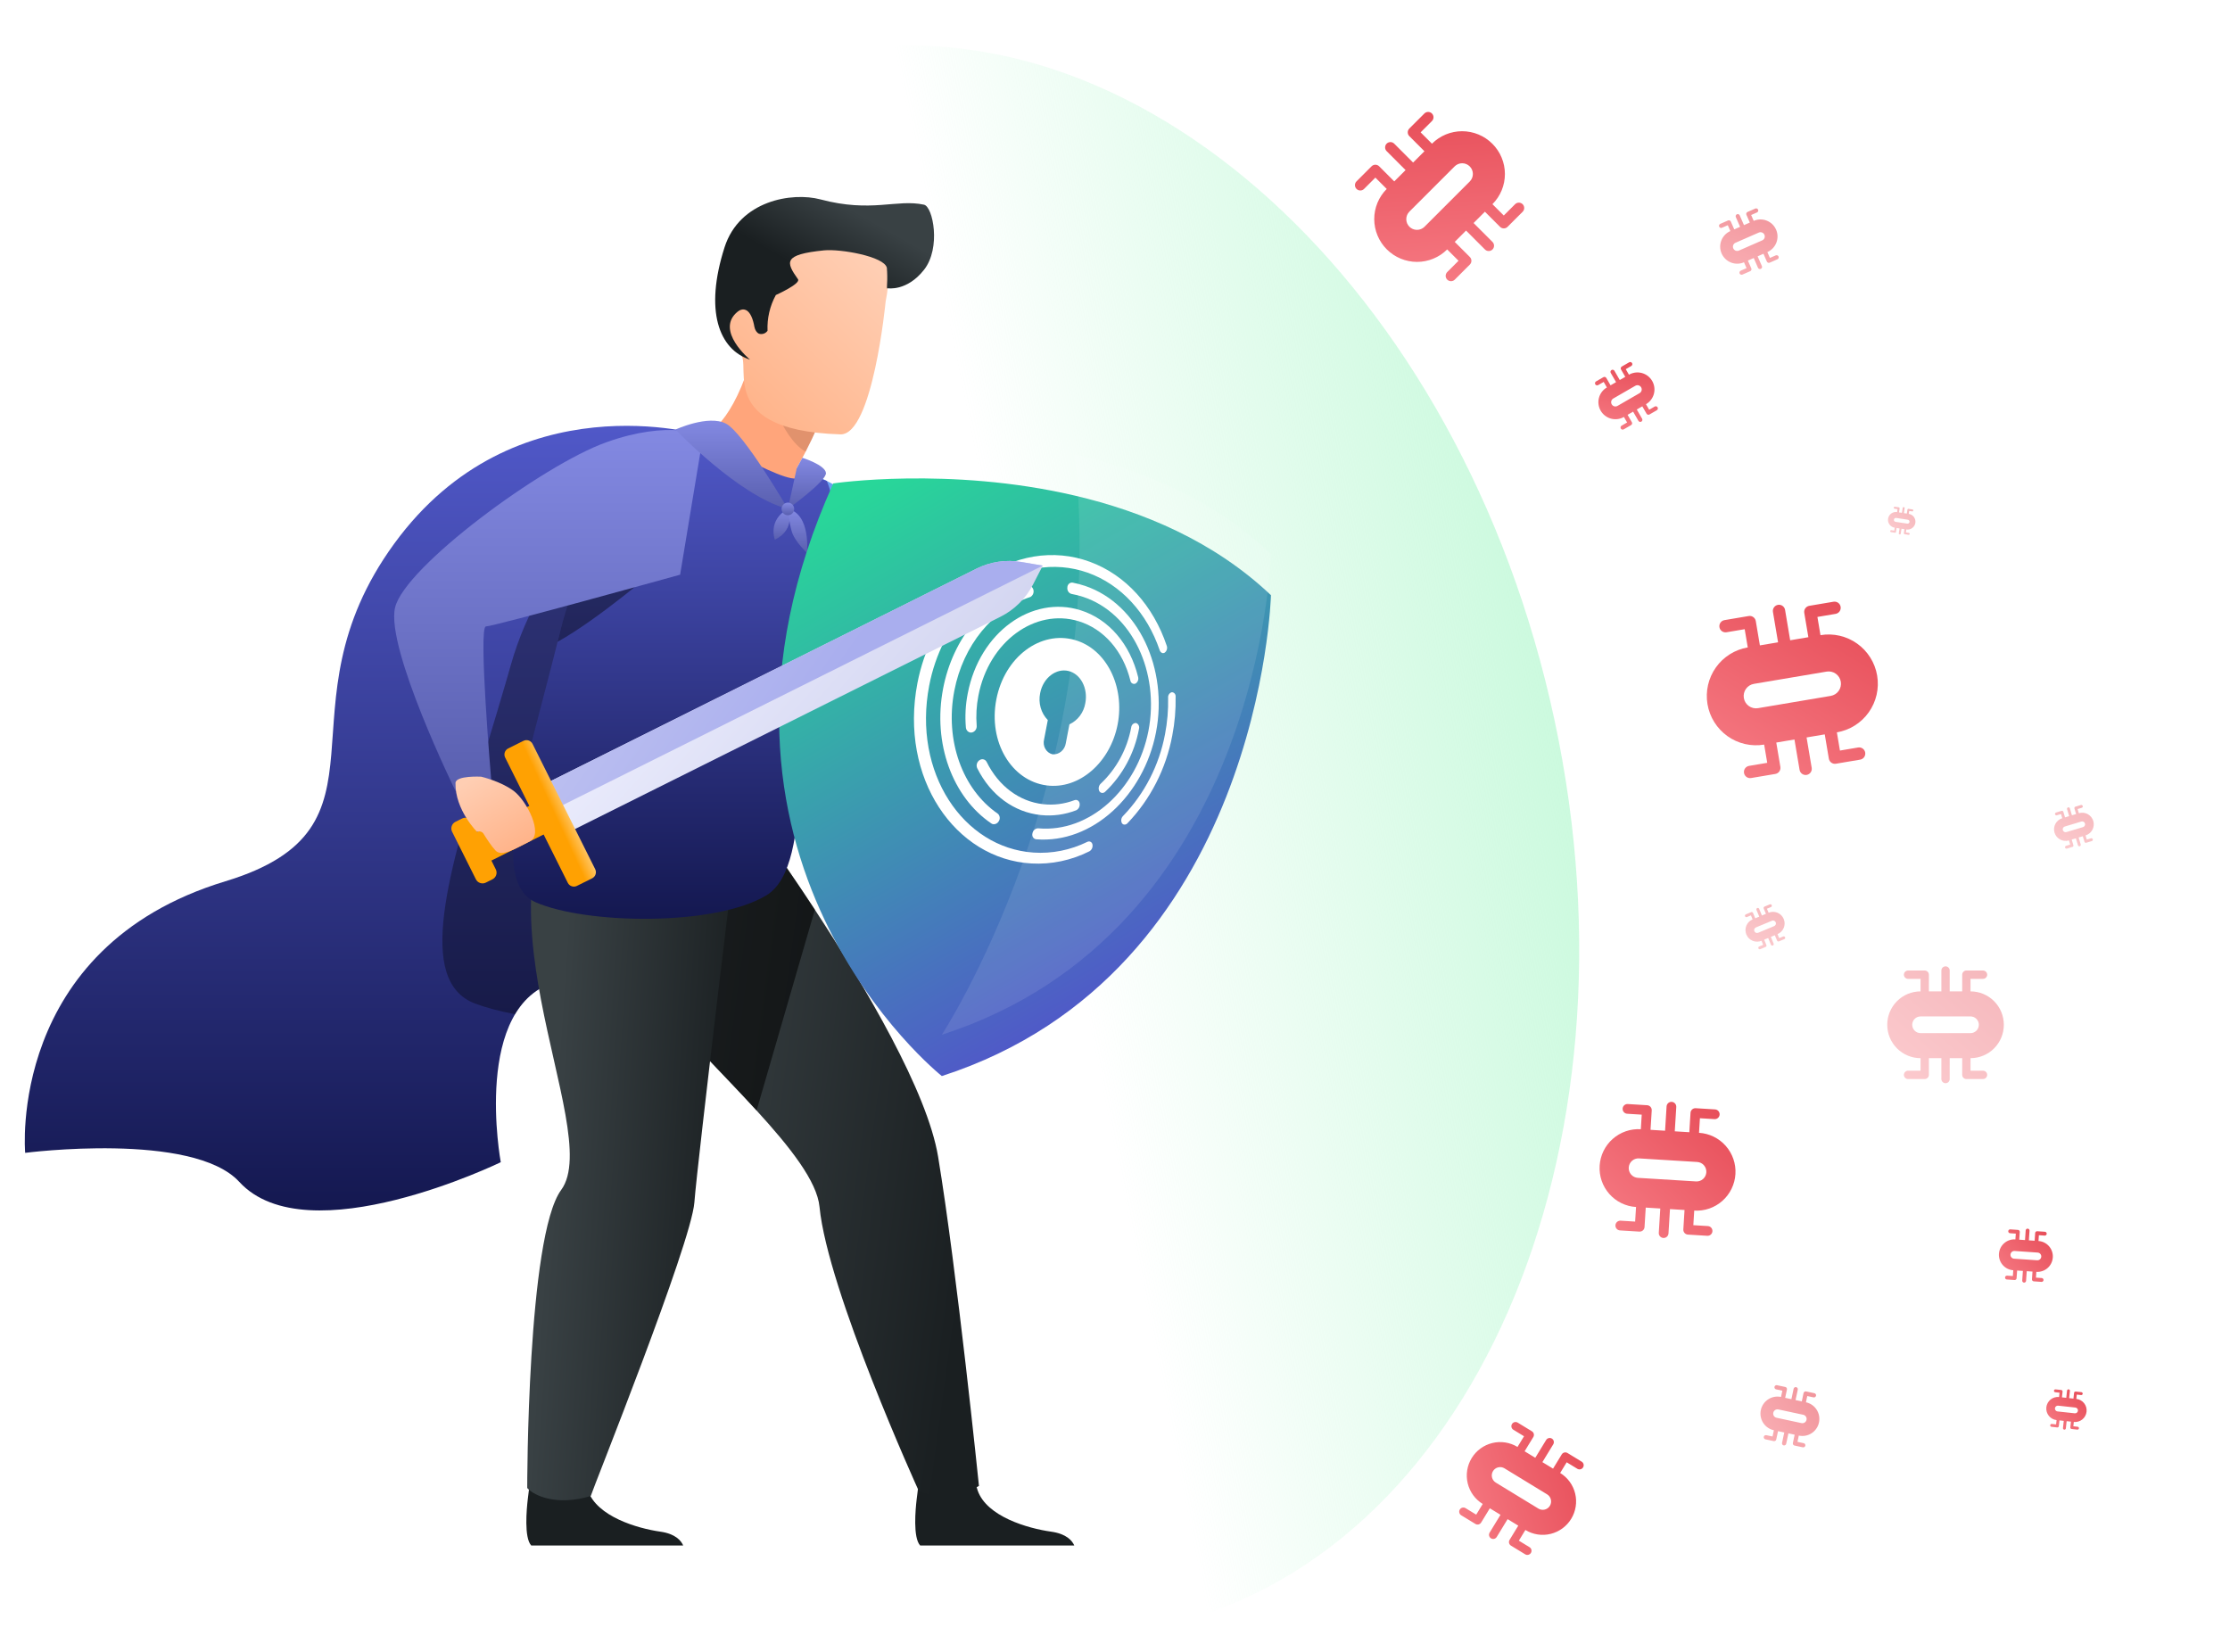 <svg width="540" height="400" viewBox="0 0 540 400" fill="none" xmlns="http://www.w3.org/2000/svg">
<g clip-path="url(#clip0_215_3823)">
<path d="M280.415 394C355.966 377.814 398.946 279.481 376.422 174.347C353.898 69.214 274.406 -2.881 198.854 13.306L280.415 394Z" fill="url(#paint0_linear_215_3823)"/>
<path d="M170.277 105.41C170.277 105.41 124.608 91.618 95.45 131.664C66.292 171.706 97.648 200.34 54.562 213.407C1.584 229.474 6.096 279.162 6.096 279.162C6.096 279.162 46.69 273.937 57.943 286.191C74.455 304.171 121.263 281.429 121.263 281.429C121.263 281.429 114.137 243.087 135.031 237.619C155.925 232.151 170.279 105.41 170.279 105.41H170.277Z" fill="url(#paint1_linear_215_3823)"/>
<path opacity="0.34" fill-rule="evenodd" clip-rule="evenodd" d="M124.706 245.586C120.982 244.874 117.699 244.01 115.046 243.009C100.619 237.566 108.547 211.435 117.881 180.667C119.447 175.505 121.053 170.213 122.599 164.866C122.966 163.6 123.327 162.332 123.688 161.06C125.557 154.429 128.241 148.365 131.41 142.865C143.127 122.494 161.436 109.889 169.331 105.121C169.949 105.278 170.277 105.377 170.277 105.377H170.279C170.279 105.377 155.925 232.118 135.031 237.586C130.277 238.83 126.973 241.777 124.706 245.586Z" fill="black"/>
<path d="M260.145 374.248H222.829C221.034 372.356 221.696 365.37 221.968 363.088C222.024 362.629 222.861 355.929 222.861 355.929C222.861 355.929 234.805 353.55 236.554 360.297C236.608 360.508 236.672 360.716 236.743 360.919C238.947 367.228 248.839 370.095 254.55 370.895C258.264 371.415 259.636 373.083 260.145 374.248Z" fill="#1A1F21"/>
<path d="M237.055 359.809C237.055 359.809 233.936 361.831 229.374 362.177C225.302 362.487 222.464 360.989 222.464 360.989C222.464 360.989 200.39 312.511 198.451 292.256C197.862 286.084 191.387 277.857 183.208 268.909C168.838 253.181 149.196 235.216 146.962 222.237C146.297 218.368 147.178 214.942 150.209 212.15C151.6 210.865 152.951 209.686 154.262 208.598C170.795 194.874 180.572 196.133 180.572 196.133C180.572 196.133 188.205 206.384 197.321 220.28C209.594 238.994 224.551 264.314 227.165 280.103C231.719 307.611 237.055 359.807 237.055 359.807V359.809Z" fill="url(#paint2_linear_215_3823)"/>
<path opacity="0.56" d="M197.321 220.283L183.208 268.909C168.838 253.181 149.196 235.216 146.962 222.237C149.11 218.097 151.707 213.275 154.262 208.598C170.795 194.874 180.572 196.133 180.572 196.133C180.572 196.133 188.205 206.384 197.321 220.28V220.283Z" fill="black"/>
<path d="M165.442 374.248H128.645C126.874 372.356 127.528 365.37 127.796 363.088C127.851 362.629 128.676 355.929 128.676 355.929C128.676 355.929 140.455 353.55 142.179 360.297C142.232 360.508 142.295 360.716 142.365 360.919C144.539 367.228 154.293 370.095 159.926 370.895C163.587 371.415 164.941 373.083 165.442 374.248Z" fill="#1A1F21"/>
<path d="M178.77 199.831C178.77 199.831 168.903 281.104 168.143 291.177C167.392 301.139 143.407 360.876 143.065 362.221C143.06 362.236 138.807 363.769 134.167 363.139C129.374 362.485 127.668 360.321 127.668 360.321C127.668 360.321 127.639 299.367 135.887 288.148C146.754 273.365 110.017 214.595 141.926 185.343C173.834 156.092 178.77 199.833 178.77 199.833V199.831Z" fill="url(#paint3_linear_215_3823)"/>
<path d="M192.933 113.363C192.933 113.363 211.757 119.384 216.816 132.051C221.875 144.718 225.418 183.33 225.418 183.33L212.952 181.13L187.639 158.315L192.933 113.361V113.363Z" fill="#699FF0"/>
<path d="M198.888 152.333C190.634 171.928 198.032 209.315 185.534 216.836C173.033 224.357 141.911 223.813 129.764 218.506C118.02 213.373 127.526 185.46 135.029 155.407C135.285 154.384 135.537 153.36 135.788 152.333C137.091 146.978 138.962 142.082 141.171 137.641C151.82 116.196 170.279 105.408 170.279 105.408L200.22 116.462C200.22 116.462 207.144 132.738 198.89 152.333H198.888Z" fill="url(#paint4_linear_215_3823)"/>
<path d="M170.276 105.41C170.276 105.41 176.34 104.263 181.493 88.267L194.346 95.35L198.451 102.071C198.451 102.071 197.442 104.803 195.082 109.381C194.461 110.583 193.748 111.918 192.932 113.363C198.187 122.075 170.278 105.41 170.278 105.41H170.276Z" fill="#FFA57B"/>
<path opacity="0.12" d="M198.452 102.071C198.452 102.071 197.443 104.803 195.083 109.38C189.078 105.986 185.533 93.049 185.533 93.049C189.131 93.28 192.044 94.135 194.347 95.35L198.452 102.071Z" fill="black"/>
<path opacity="0.4" d="M159.131 137.643C159.131 137.643 145.092 149.811 135.03 155.407C135.286 154.385 135.537 153.36 135.789 152.334C137.092 146.979 138.963 142.082 141.171 137.641H159.133L159.131 137.643Z" fill="black"/>
<path d="M170.276 105.41C170.276 105.41 162.173 101.587 146.754 107.12C131.333 112.653 97.939 137.291 95.661 147.146C93.385 157.001 110.296 191.515 110.296 191.515C110.296 191.515 112.583 191.802 115.043 190.964C117.636 190.08 118.947 188.804 118.947 188.804C118.947 188.804 115.773 151.694 117.669 151.694C119.565 151.694 164.695 139.16 164.695 139.16L170.276 105.412V105.41Z" fill="url(#paint5_linear_215_3823)"/>
<path d="M163.588 104.013C163.588 104.013 179.015 120.214 190.785 123.237C190.785 123.237 180.074 104.773 175.777 102.569C171.481 100.368 163.585 104.013 163.585 104.013H163.588Z" fill="url(#paint6_linear_215_3823)"/>
<path d="M190.786 123.237L192.932 113.361L194.308 110.853C194.308 110.853 199.791 112.575 200.005 114.518C200.219 116.462 190.786 123.235 190.786 123.235V123.237Z" fill="url(#paint7_linear_215_3823)"/>
<path d="M187.639 130.693C187.639 130.693 185.803 126.019 190.787 123.239C190.787 123.239 192.916 128.041 187.639 130.693Z" fill="url(#paint8_linear_215_3823)"/>
<path d="M195.397 133.85C195.397 133.85 196.427 124.5 190.786 123.237C190.786 123.237 190.996 126.017 191.676 128.544C192.355 131.07 195.397 133.85 195.397 133.85Z" fill="url(#paint9_linear_215_3823)"/>
<path d="M189.26 123.237C189.26 122.395 189.944 121.712 190.787 121.712C191.63 121.712 192.314 122.395 192.314 123.237C192.314 124.079 191.63 124.762 190.787 124.762C189.944 124.762 189.26 124.079 189.26 123.237Z" fill="url(#paint10_linear_215_3823)"/>
<g filter="url(#filter0_d_215_3823)">
<path d="M228.067 250.565C228.067 250.565 161.096 197.451 201.778 107.057C201.778 107.057 229.837 102.898 260.208 109.996C276.764 113.862 294.006 121.073 307.766 134.129C307.766 134.129 305.405 225.556 228.069 250.567L228.067 250.565Z" fill="url(#paint11_linear_215_3823)"/>
</g>
<path d="M281.759 158.143C281.654 158.16 281.546 158.155 281.444 158.127C281.298 158.072 281.166 157.983 281.059 157.867C280.951 157.75 280.87 157.608 280.822 157.453C277.76 148.452 271.44 141.522 263.383 138.674C255.327 135.827 246.243 137.318 238.632 143.136C238.48 143.24 238.311 143.311 238.134 143.345C237.957 143.378 237.776 143.374 237.603 143.332C237.429 143.29 237.266 143.212 237.124 143.101C236.981 142.99 236.861 142.85 236.772 142.687C236.552 142.375 236.46 141.98 236.517 141.589C236.573 141.198 236.773 140.843 237.073 140.602C245.36 134.36 255.173 132.833 263.899 136.03C272.624 139.227 279.277 146.699 282.531 156.375C282.635 156.663 282.645 156.981 282.559 157.279C282.473 157.577 282.296 157.84 282.057 158.024C281.966 158.085 281.865 158.125 281.759 158.143Z" fill="url(#paint12_linear_215_3823)"/>
<path d="M249.766 209.088C254.567 209.359 259.384 208.352 263.775 206.157C264.054 206.008 264.281 205.766 264.421 205.47C264.56 205.174 264.605 204.84 264.547 204.519C264.527 204.376 264.475 204.241 264.396 204.124C264.316 204.008 264.212 203.914 264.091 203.849C263.969 203.784 263.835 203.751 263.698 203.752C263.561 203.753 263.425 203.788 263.302 203.854C259.211 205.857 254.733 206.75 250.28 206.451C233.27 205.31 220.943 187.134 225.012 166C225.72 162.273 226.949 158.667 228.656 155.301C228.837 154.932 228.879 154.507 228.772 154.114C228.665 153.721 228.417 153.39 228.081 153.192C227.925 153.088 227.75 153.02 227.566 152.991C227.382 152.963 227.194 152.976 227.013 153.028C226.833 153.081 226.664 153.172 226.516 153.296C226.369 153.42 226.247 153.574 226.157 153.749C224.287 157.418 222.938 161.349 222.157 165.413C217.731 188.44 231.3 208.047 249.766 209.088Z" fill="url(#paint13_linear_215_3823)"/>
<path d="M272.244 199.675C272.387 199.684 272.531 199.66 272.666 199.603C272.801 199.546 272.922 199.458 273.022 199.346C278.575 193.563 282.358 186.159 283.865 178.13C284.471 175.02 284.743 171.855 284.677 168.696C284.69 168.558 284.675 168.42 284.635 168.289C284.595 168.159 284.529 168.04 284.442 167.939C284.356 167.838 284.249 167.757 284.131 167.703C284.012 167.648 283.884 167.62 283.753 167.621C283.476 167.694 283.231 167.872 283.067 168.121C282.903 168.37 282.831 168.673 282.865 168.97C282.927 171.927 282.674 174.889 282.112 177.801C280.699 185.301 277.149 192.212 271.942 197.596C271.723 197.815 271.577 198.104 271.528 198.417C271.48 198.73 271.531 199.049 271.675 199.323C271.738 199.423 271.822 199.507 271.92 199.568C272.019 199.629 272.129 199.666 272.244 199.675Z" fill="url(#paint14_linear_215_3823)"/>
<path d="M250.898 203.234C264.498 204.327 276.951 192.669 279.924 177.35C282.896 162.031 275.745 146.286 262.761 141.876C261.765 141.542 260.748 141.275 259.717 141.078C259.563 141.057 259.404 141.072 259.254 141.121C259.104 141.17 258.964 141.253 258.845 141.363C258.726 141.474 258.631 141.61 258.565 141.761C258.499 141.913 258.464 142.077 258.464 142.243C258.417 142.594 258.492 142.948 258.676 143.238C258.86 143.528 259.14 143.734 259.463 143.818C260.407 143.991 261.338 144.226 262.252 144.521C274.2 148.444 280.836 162.851 278.102 176.969C275.367 191.088 263.872 201.707 251.394 200.578C251.062 200.573 250.737 200.699 250.481 200.93C250.226 201.161 250.057 201.482 250.009 201.832C249.97 201.988 249.962 202.151 249.986 202.31C250.011 202.469 250.067 202.619 250.151 202.752C250.235 202.884 250.345 202.996 250.474 203.079C250.603 203.162 250.747 203.215 250.898 203.234Z" fill="url(#paint15_linear_215_3823)"/>
<path d="M241.294 199.422C241.072 199.545 240.825 199.601 240.578 199.586C240.406 199.575 240.24 199.52 240.094 199.425C230.663 193.053 225.817 180.046 228.381 166.708C230.731 154.514 238.789 144.884 248.809 141.756C249.13 141.731 249.448 141.822 249.708 142.015C249.968 142.209 250.156 142.492 250.241 142.818C250.325 143.144 250.301 143.493 250.172 143.808C250.043 144.122 249.817 144.383 249.532 144.547C240.466 147.471 233.211 156.237 231.091 167.267C228.762 179.35 233.089 191.148 241.595 197.015C241.86 197.227 242.034 197.542 242.079 197.893C242.124 198.245 242.036 198.604 241.834 198.893C241.702 199.117 241.515 199.3 241.294 199.422Z" fill="url(#paint16_linear_215_3823)"/>
<path d="M266.859 192.006C266.999 192.019 267.14 191.999 267.273 191.949C267.406 191.898 267.528 191.818 267.63 191.714C271.855 187.703 274.732 182.351 275.811 176.499C275.891 176.208 275.863 175.899 275.733 175.634C275.603 175.37 275.38 175.172 275.111 175.08C274.829 175.056 274.546 175.152 274.326 175.346C274.105 175.54 273.964 175.816 273.932 176.115C272.954 181.38 270.348 186.189 266.529 189.777C266.298 189.997 266.139 190.29 266.078 190.61C266.016 190.93 266.055 191.261 266.188 191.551C266.257 191.678 266.354 191.785 266.471 191.864C266.587 191.943 266.72 191.992 266.859 192.006Z" fill="url(#paint17_linear_215_3823)"/>
<path d="M260.579 196.218C257.834 197.274 254.913 197.666 252.033 197.365C245.625 196.696 239.955 192.634 236.646 186.033C236.487 185.699 236.455 185.311 236.557 184.946C236.659 184.582 236.887 184.27 237.195 184.071C237.336 183.97 237.495 183.9 237.661 183.867C237.828 183.834 237.999 183.839 238.162 183.88C238.325 183.922 238.478 183.999 238.61 184.108C238.741 184.216 238.849 184.354 238.927 184.511C241.838 190.39 246.851 194.074 252.547 194.728C255.111 195.025 257.718 194.697 260.17 193.768C260.307 193.711 260.454 193.687 260.599 193.7C260.745 193.713 260.885 193.762 261.008 193.842C261.131 193.923 261.235 194.033 261.31 194.164C261.385 194.295 261.43 194.443 261.441 194.598C261.487 194.927 261.428 195.265 261.271 195.559C261.115 195.853 260.871 196.085 260.579 196.218Z" fill="url(#paint18_linear_215_3823)"/>
<path d="M234.927 177.374C235.057 177.396 235.19 177.395 235.321 177.373C235.674 177.307 235.994 177.101 236.214 176.798C236.435 176.494 236.539 176.116 236.507 175.74C236.314 173.313 236.452 170.862 236.919 168.462C239.454 155.271 250.699 147.256 261.128 150.408C267.328 152.275 271.959 157.687 273.725 164.798C273.746 164.94 273.796 165.075 273.873 165.193C273.95 165.311 274.051 165.409 274.169 165.48C274.287 165.551 274.418 165.592 274.555 165.602C274.691 165.612 274.828 165.589 274.957 165.536C275.22 165.382 275.428 165.138 275.544 164.845C275.661 164.551 275.678 164.227 275.595 163.926C273.657 155.999 268.538 149.924 261.63 147.761C249.941 144.093 237.216 152.994 234.339 167.929C233.807 170.639 233.655 173.409 233.89 176.149C233.912 176.447 234.026 176.727 234.212 176.948C234.399 177.168 234.65 177.318 234.927 177.374Z" fill="url(#paint19_linear_215_3823)"/>
<path fill-rule="evenodd" clip-rule="evenodd" d="M270.637 175.436C272.415 166.256 267.952 157.137 260.232 154.962C251.99 152.634 243.259 159.026 241.265 169.366C239.271 179.706 244.954 189.058 253.42 190.184C261.341 191.242 268.858 184.616 270.637 175.436ZM252.829 179.043L253.729 174.36C252.92 173.541 252.325 172.513 252.001 171.373C251.678 170.233 251.635 169.017 251.878 167.841C252.595 164.111 255.773 161.75 258.744 162.481C261.714 163.211 263.497 166.7 262.813 170.262C262.626 171.381 262.175 172.438 261.503 173.335C260.83 174.232 259.958 174.938 258.967 175.39L258.085 179.977C257.968 180.767 257.569 181.486 256.971 181.985C256.374 182.484 255.622 182.725 254.873 182.658C254.51 182.572 254.168 182.409 253.867 182.18C253.567 181.951 253.314 181.659 253.124 181.322C252.933 180.986 252.809 180.611 252.758 180.219C252.708 179.828 252.732 179.428 252.829 179.043Z" fill="url(#paint20_linear_215_3823)"/>
<path d="M242.233 149.365L135.588 202.571L129.765 190.928L236.443 137.706C239.821 136.021 243.649 135.453 247.37 136.088L252.509 136.964L250.141 141.56C248.4 144.936 245.631 147.67 242.231 149.365H242.233Z" fill="url(#paint21_linear_215_3823)"/>
<path d="M252.508 136.962L132.674 196.749L129.763 190.928L236.441 137.706C239.818 136.021 243.646 135.453 247.367 136.088L252.506 136.964L252.508 136.962Z" fill="url(#paint22_linear_215_3823)"/>
<path d="M137.499 213.788L122.321 183.436C121.919 182.63 122.248 181.641 123.055 181.239L126.751 179.395C127.559 178.993 128.549 179.322 128.952 180.128L144.13 210.479C144.532 211.286 144.203 212.275 143.396 212.677L139.7 214.521C138.892 214.923 137.902 214.594 137.499 213.788Z" fill="url(#paint23_linear_215_3823)"/>
<path d="M134.016 198.535L132.437 195.378C131.919 194.341 130.643 193.916 129.603 194.433L114.333 202.051C113.294 202.568 112.869 203.842 113.387 204.881L114.966 208.039C115.484 209.076 116.76 209.501 117.8 208.984L133.07 201.364C134.109 200.846 134.534 199.572 134.016 198.533V198.535Z" fill="#FFA103"/>
<path d="M115.236 212.92L109.481 201.412C109.038 200.53 109.401 199.445 110.286 199.005L111.893 198.203C112.776 197.761 113.863 198.123 114.303 199.007L120.059 210.515C120.501 211.399 120.138 212.483 119.253 212.923L117.647 213.725C116.761 214.167 115.677 213.805 115.236 212.92Z" fill="#FFA103"/>
<path opacity="0.1" d="M228.067 250.564C228.067 250.564 268.923 187.981 260.208 109.996C276.764 113.862 294.006 121.073 307.766 134.129C307.766 134.129 305.404 225.556 228.069 250.567L228.067 250.564Z" fill="white"/>
<path d="M116.533 188.079C116.533 188.079 121.238 189.171 124.385 191.513C127.531 193.855 131.724 202.039 128.29 203.75C124.857 205.464 121.517 207.574 119.999 205.963C118.99 204.892 117.79 203.032 117.1 201.905C116.773 201.37 116.091 201.178 115.529 201.456C115.529 201.456 110.163 196.103 110.299 189.605C110.339 187.727 116.533 188.077 116.533 188.077V188.079Z" fill="url(#paint24_linear_215_3823)"/>
<path d="M214.457 73.042C214.457 73.042 211.329 105.405 203.511 105.181C170.801 104.177 183.881 85.856 178.323 85.243C176.798 85.07 174.114 77.314 175.674 74.2C178.547 68.373 182.051 73.025 182.318 74.116C182.584 75.207 183.338 82.693 184.386 78.997C185.434 75.301 181.587 67.023 189.304 63.14C197.022 59.256 209.445 58.066 212.973 61.311C216.502 64.557 214.605 71.85 214.457 73.042Z" fill="url(#paint25_linear_215_3823)"/>
<path d="M214.971 69.797C214.971 69.797 219.606 70.615 223.762 65.323C227.919 60.03 225.917 50.04 223.754 49.568C217.107 48.133 211.076 51.589 198.663 48.281C191.805 46.46 179.079 48.543 175.448 59.898C170.53 75.272 174.094 84.632 181.62 87.092C181.62 87.092 173.019 79.998 178.634 75.461C179.625 74.659 181.64 74.175 182.595 78.688C182.595 78.688 182.731 80.341 183.806 80.812C184.18 80.926 184.582 80.917 184.952 80.788C185.321 80.658 185.64 80.414 185.861 80.09C185.731 77.078 186.426 74.086 187.871 71.44C187.871 71.44 193.997 68.693 193.232 67.612C190.267 63.423 189.609 61.63 199.527 60.627C203.454 60.224 214.135 62.087 214.751 64.843C214.863 66.14 214.882 67.444 214.808 68.744C214.673 70.3 214.971 69.797 214.971 69.797Z" fill="url(#paint26_linear_215_3823)"/>
<path d="M335.786 36.612L340.362 41.188L337.623 43.928L333.962 40.267C333.719 40.024 333.39 39.887 333.047 39.887C332.704 39.886 332.376 40.022 332.133 40.264L328.481 43.917C328.239 44.159 328.103 44.488 328.103 44.831C328.104 45.173 328.24 45.503 328.483 45.745C328.726 45.988 329.055 46.125 329.398 46.125C329.741 46.126 330.069 45.99 330.311 45.748L333.051 43.008L335.797 45.754C333.859 47.691 332.772 50.321 332.776 53.064C332.779 55.807 333.872 58.439 335.813 60.381C337.755 62.323 340.387 63.416 343.131 63.419C345.874 63.422 348.503 62.335 350.441 60.398L353.186 63.144L350.447 65.883C350.205 66.125 350.069 66.454 350.069 66.797C350.07 67.139 350.206 67.469 350.449 67.711C350.692 67.954 351.021 68.091 351.364 68.091C351.707 68.091 352.035 67.956 352.277 67.713L355.93 64.061C356.172 63.819 356.308 63.49 356.308 63.147C356.307 62.804 356.171 62.475 355.928 62.233L352.267 58.572L355.006 55.832L359.582 60.408C359.825 60.651 360.154 60.788 360.497 60.788C360.84 60.788 361.169 60.653 361.411 60.41C361.653 60.168 361.789 59.84 361.788 59.497C361.788 59.154 361.651 58.825 361.409 58.582L356.832 54.006L359.572 51.266L363.233 54.927C363.476 55.17 363.805 55.307 364.148 55.307C364.49 55.308 364.819 55.172 365.061 54.929L368.714 51.277C368.956 51.035 369.092 50.706 369.091 50.363C369.091 50.02 368.954 49.691 368.712 49.449C368.469 49.206 368.14 49.069 367.797 49.069C367.454 49.069 367.125 49.204 366.883 49.447L364.144 52.186L361.398 49.44C363.336 47.503 364.422 44.873 364.419 42.13C364.416 39.387 363.323 36.755 361.381 34.813C359.439 32.871 356.807 31.779 354.064 31.775C351.321 31.772 348.692 32.859 346.754 34.796L344.008 32.05L346.748 29.311C346.99 29.069 347.126 28.74 347.125 28.397C347.125 28.055 346.988 27.725 346.746 27.483C346.503 27.24 346.174 27.103 345.831 27.103C345.488 27.102 345.16 27.238 344.917 27.481L341.265 31.133C341.023 31.375 340.887 31.704 340.887 32.047C340.888 32.39 341.024 32.719 341.267 32.962L344.928 36.623L342.188 39.362L337.612 34.786C337.37 34.543 337.04 34.406 336.698 34.406C336.355 34.406 336.026 34.541 335.784 34.783C335.542 35.026 335.406 35.354 335.406 35.697C335.407 36.04 335.543 36.369 335.786 36.612ZM352.246 40.288C352.73 39.803 353.387 39.532 354.073 39.532C354.759 39.533 355.417 39.806 355.902 40.292C356.388 40.777 356.661 41.435 356.662 42.121C356.663 42.807 356.391 43.464 355.907 43.949L344.949 54.906C344.465 55.391 343.807 55.662 343.122 55.661C342.436 55.661 341.778 55.388 341.292 54.902C340.807 54.417 340.534 53.759 340.533 53.073C340.532 52.387 340.804 51.73 341.288 51.245L352.246 40.288Z" fill="url(#paint27_linear_215_3823)"/>
<path d="M429.323 148.182L430.563 155.536L426.161 156.278L425.169 150.395C425.103 150.005 424.886 149.657 424.564 149.428C424.242 149.198 423.843 149.106 423.454 149.172L417.584 150.162C417.195 150.227 416.848 150.445 416.62 150.768C416.391 151.09 416.299 151.49 416.365 151.88C416.431 152.27 416.649 152.618 416.97 152.848C417.292 153.077 417.691 153.169 418.08 153.103L422.482 152.361L423.226 156.773C420.113 157.298 417.337 159.041 415.507 161.619C413.678 164.197 412.946 167.398 413.472 170.518C413.998 173.639 415.74 176.423 418.313 178.258C420.887 180.093 424.082 180.83 427.195 180.305L427.939 184.717L423.537 185.459C423.148 185.525 422.801 185.742 422.572 186.065C422.343 186.387 422.252 186.787 422.318 187.177C422.383 187.567 422.601 187.915 422.923 188.145C423.244 188.374 423.644 188.466 424.033 188.4L429.902 187.411C430.291 187.345 430.638 187.127 430.867 186.805C431.096 186.483 431.187 186.083 431.121 185.693L430.129 179.81L434.531 179.067L435.771 186.421C435.837 186.811 436.055 187.159 436.377 187.388C436.698 187.618 437.098 187.71 437.487 187.644C437.876 187.579 438.223 187.361 438.452 187.039C438.68 186.716 438.772 186.316 438.706 185.926L437.466 178.572L441.868 177.83L442.86 183.713C442.926 184.103 443.143 184.451 443.465 184.681C443.787 184.91 444.186 185.002 444.575 184.936L450.445 183.946C450.834 183.881 451.181 183.663 451.41 183.341C451.638 183.019 451.73 182.618 451.664 182.228C451.598 181.838 451.38 181.49 451.059 181.261C450.737 181.031 450.338 180.939 449.949 181.005L445.547 181.747L444.803 177.335C447.916 176.81 450.693 175.067 452.522 172.489C454.351 169.912 455.083 166.71 454.557 163.59C454.031 160.469 452.289 157.685 449.716 155.85C447.142 154.015 443.948 153.279 440.834 153.804L440.09 149.392L444.492 148.649C444.881 148.584 445.228 148.366 445.457 148.044C445.686 147.721 445.777 147.321 445.711 146.931C445.646 146.541 445.428 146.193 445.106 145.964C444.785 145.734 444.385 145.642 443.996 145.708L438.127 146.698C437.738 146.763 437.391 146.981 437.162 147.303C436.933 147.626 436.842 148.026 436.908 148.416L437.9 154.299L433.498 155.041L432.258 147.687C432.192 147.297 431.974 146.949 431.652 146.72C431.331 146.49 430.931 146.399 430.542 146.464C430.153 146.53 429.806 146.748 429.577 147.07C429.349 147.392 429.257 147.792 429.323 148.182ZM442.322 162.628C443.101 162.497 443.899 162.681 444.543 163.14C445.186 163.599 445.622 164.294 445.753 165.075C445.885 165.855 445.702 166.655 445.244 167.299C444.787 167.944 444.093 168.38 443.314 168.511L425.707 171.48C424.928 171.612 424.13 171.427 423.486 170.969C422.843 170.51 422.408 169.814 422.276 169.034C422.144 168.254 422.327 167.453 422.785 166.809C423.242 166.164 423.936 165.729 424.715 165.597L442.322 162.628Z" fill="url(#paint28_linear_215_3823)"/>
<path d="M374.404 348.69L371.771 353.004L369.189 351.429L371.295 347.978C371.434 347.749 371.478 347.474 371.415 347.214C371.352 346.953 371.189 346.729 370.96 346.59L367.517 344.489C367.289 344.349 367.015 344.307 366.755 344.37C366.494 344.433 366.27 344.598 366.13 344.826C365.991 345.055 365.947 345.33 366.01 345.59C366.073 345.851 366.236 346.075 366.464 346.214L369.047 347.79L367.468 350.378C365.641 349.264 363.446 348.922 361.365 349.429C359.284 349.935 357.487 351.248 356.37 353.079C355.253 354.909 354.907 357.108 355.409 359.19C355.911 361.272 357.218 363.068 359.045 364.183L357.466 366.771L354.883 365.195C354.655 365.056 354.381 365.013 354.12 365.077C353.86 365.14 353.636 365.304 353.496 365.533C353.356 365.762 353.313 366.037 353.376 366.297C353.439 366.557 353.602 366.782 353.83 366.921L357.273 369.022C357.502 369.161 357.776 369.204 358.036 369.141C358.296 369.077 358.521 368.913 358.661 368.684L360.766 365.233L363.349 366.809L360.717 371.123C360.577 371.351 360.534 371.626 360.596 371.887C360.659 372.147 360.823 372.371 361.051 372.511C361.279 372.65 361.554 372.693 361.814 372.629C362.074 372.566 362.299 372.402 362.438 372.173L365.07 367.859L367.653 369.435L365.547 372.886C365.407 373.115 365.364 373.39 365.427 373.65C365.49 373.91 365.653 374.135 365.881 374.274L369.324 376.375C369.553 376.514 369.827 376.557 370.087 376.493C370.347 376.43 370.572 376.266 370.712 376.037C370.851 375.808 370.894 375.533 370.832 375.273C370.769 375.013 370.606 374.788 370.377 374.649L367.795 373.074L369.374 370.485C371.201 371.6 373.396 371.941 375.477 371.435C377.558 370.928 379.355 369.615 380.472 367.785C381.589 365.954 381.934 363.756 381.433 361.673C380.931 359.591 379.623 357.795 377.797 356.681L379.376 354.092L381.959 355.668C382.187 355.807 382.461 355.85 382.721 355.787C382.982 355.723 383.206 355.559 383.346 355.33C383.485 355.102 383.529 354.827 383.466 354.567C383.403 354.306 383.24 354.082 383.011 353.943L379.568 351.842C379.34 351.702 379.066 351.66 378.805 351.723C378.545 351.786 378.321 351.95 378.181 352.179L376.075 355.63L373.493 354.055L376.125 349.741C376.265 349.512 376.308 349.237 376.245 348.977C376.183 348.717 376.019 348.492 375.791 348.353C375.563 348.214 375.288 348.171 375.028 348.234C374.768 348.297 374.543 348.462 374.404 348.69ZM374.638 361.857C375.095 362.136 375.422 362.585 375.547 363.106C375.673 363.626 375.586 364.176 375.307 364.633C375.028 365.091 374.579 365.419 374.058 365.546C373.538 365.672 372.989 365.587 372.533 365.309L362.203 359.006C361.747 358.727 361.42 358.278 361.294 357.758C361.169 357.237 361.255 356.688 361.535 356.23C361.814 355.772 362.263 355.444 362.783 355.318C363.304 355.191 363.852 355.276 364.309 355.555L374.638 361.857Z" fill="url(#paint29_linear_215_3823)"/>
<path opacity="0.4" d="M470.109 235.011L470.109 240.064L467.084 240.064L467.084 236.021C467.084 235.753 466.977 235.496 466.788 235.307C466.599 235.117 466.343 235.011 466.075 235.011L462.042 235.011C461.774 235.011 461.518 235.117 461.329 235.307C461.14 235.496 461.033 235.753 461.033 236.021C461.033 236.29 461.14 236.547 461.329 236.736C461.518 236.926 461.774 237.032 462.042 237.032L465.067 237.032L465.067 240.064C462.927 240.064 460.876 240.916 459.363 242.432C457.85 243.949 457 246.005 457 248.15C457 250.294 457.85 252.351 459.363 253.867C460.876 255.384 462.927 256.235 465.067 256.235L465.067 259.267L462.042 259.267C461.774 259.267 461.518 259.374 461.329 259.563C461.14 259.753 461.033 260.01 461.033 260.278C461.033 260.546 461.14 260.803 461.329 260.993C461.518 261.182 461.774 261.289 462.042 261.289L466.075 261.289C466.343 261.289 466.599 261.182 466.788 260.993C466.977 260.803 467.084 260.546 467.084 260.278L467.084 256.235L470.109 256.235L470.109 261.289C470.109 261.557 470.215 261.814 470.404 262.004C470.593 262.193 470.85 262.3 471.117 262.3C471.384 262.3 471.641 262.193 471.83 262.004C472.019 261.814 472.125 261.557 472.125 261.289L472.125 256.235L475.15 256.235L475.15 260.278C475.15 260.546 475.257 260.803 475.446 260.993C475.635 261.182 475.891 261.289 476.159 261.289L480.192 261.289C480.46 261.289 480.716 261.182 480.905 260.993C481.094 260.803 481.201 260.546 481.201 260.278C481.201 260.01 481.094 259.753 480.905 259.563C480.716 259.374 480.46 259.267 480.192 259.267L477.167 259.267L477.167 256.235C479.307 256.235 481.359 255.384 482.871 253.867C484.384 252.351 485.234 250.294 485.234 248.15C485.234 246.005 484.384 243.949 482.871 242.432C481.359 240.916 479.307 240.064 477.167 240.064L477.167 237.032L480.192 237.032C480.46 237.032 480.716 236.926 480.905 236.736C481.094 236.547 481.201 236.29 481.201 236.021C481.201 235.753 481.094 235.496 480.905 235.307C480.716 235.117 480.46 235.011 480.192 235.011L476.159 235.011C475.891 235.011 475.635 235.117 475.446 235.307C475.257 235.496 475.15 235.753 475.15 236.021L475.15 240.064L472.125 240.064L472.125 235.011C472.125 234.743 472.019 234.486 471.83 234.296C471.641 234.107 471.384 234 471.117 234C470.85 234 470.593 234.107 470.404 234.296C470.215 234.486 470.109 234.743 470.109 235.011ZM477.167 246.128C477.702 246.128 478.215 246.341 478.593 246.721C478.971 247.1 479.184 247.614 479.184 248.15C479.184 248.686 478.971 249.2 478.593 249.579C478.215 249.958 477.702 250.171 477.167 250.171L465.067 250.171C464.532 250.171 464.019 249.958 463.641 249.579C463.263 249.2 463.05 248.686 463.05 248.15C463.05 247.614 463.263 247.1 463.641 246.721C464.019 246.341 464.532 246.128 465.067 246.128L477.167 246.128Z" fill="url(#paint30_linear_215_3823)"/>
<path d="M403.565 267.92L403.202 273.805L399.679 273.588L399.97 268.88C399.989 268.568 399.883 268.261 399.677 268.026C399.47 267.792 399.179 267.65 398.868 267.631L394.17 267.341C393.859 267.322 393.553 267.427 393.319 267.635C393.085 267.842 392.943 268.134 392.923 268.446C392.904 268.758 393.01 269.065 393.216 269.299C393.423 269.534 393.714 269.676 394.025 269.695L397.548 269.912L397.331 273.443C394.839 273.29 392.388 274.135 390.518 275.792C388.647 277.449 387.509 279.783 387.356 282.281C387.202 284.778 388.044 287.234 389.697 289.109C391.35 290.983 393.678 292.123 396.17 292.276L395.952 295.808L392.429 295.59C392.118 295.571 391.811 295.677 391.578 295.884C391.344 296.091 391.202 296.383 391.182 296.695C391.163 297.007 391.268 297.314 391.475 297.549C391.682 297.783 391.973 297.925 392.284 297.945L396.981 298.234C397.293 298.253 397.599 298.148 397.833 297.941C398.067 297.733 398.209 297.442 398.228 297.129L398.519 292.421L402.042 292.638L401.679 298.524C401.66 298.836 401.765 299.143 401.972 299.377C402.178 299.612 402.469 299.754 402.781 299.773C403.092 299.792 403.398 299.687 403.632 299.48C403.866 299.272 404.008 298.981 404.028 298.668L404.39 292.783L407.913 293L407.623 297.708C407.604 298.021 407.709 298.328 407.916 298.562C408.122 298.796 408.413 298.939 408.725 298.958L413.422 299.247C413.734 299.267 414.04 299.161 414.274 298.954C414.508 298.747 414.65 298.455 414.669 298.143C414.688 297.831 414.583 297.524 414.376 297.289C414.17 297.055 413.879 296.913 413.567 296.893L410.044 296.676L410.262 293.145C412.754 293.299 415.204 292.454 417.075 290.796C418.946 289.139 420.083 286.805 420.237 284.308C420.391 281.81 419.549 279.354 417.896 277.479C416.243 275.605 413.914 274.466 411.423 274.312L411.64 270.781L415.163 270.998C415.475 271.017 415.781 270.912 416.015 270.704C416.249 270.497 416.391 270.205 416.41 269.893C416.43 269.581 416.324 269.274 416.118 269.04C415.911 268.805 415.62 268.663 415.309 268.644L410.611 268.354C410.3 268.335 409.993 268.441 409.76 268.648C409.526 268.855 409.383 269.147 409.364 269.459L409.074 274.167L405.551 273.95L405.914 268.065C405.933 267.753 405.828 267.446 405.621 267.211C405.414 266.977 405.123 266.835 404.812 266.815C404.501 266.796 404.194 266.902 403.96 267.109C403.727 267.316 403.584 267.608 403.565 267.92ZM410.987 281.374C411.61 281.413 412.192 281.698 412.606 282.166C413.019 282.635 413.23 283.249 413.191 283.873C413.153 284.498 412.868 285.081 412.401 285.495C411.933 285.91 411.32 286.121 410.697 286.083L396.605 285.214C395.982 285.176 395.4 284.891 394.987 284.422C394.574 283.954 394.363 283.34 394.402 282.715C394.44 282.091 394.724 281.507 395.192 281.093C395.66 280.679 396.272 280.467 396.895 280.506L410.987 281.374Z" fill="url(#paint31_linear_215_3823)"/>
<path opacity="0.6" d="M434.33 336.289L433.791 338.809L432.282 338.486L432.714 336.47C432.742 336.336 432.717 336.197 432.643 336.082C432.569 335.967 432.452 335.887 432.319 335.858L430.307 335.428C430.174 335.399 430.034 335.425 429.92 335.499C429.805 335.573 429.725 335.69 429.696 335.824C429.667 335.958 429.693 336.097 429.767 336.212C429.841 336.327 429.958 336.407 430.091 336.436L431.6 336.759L431.276 338.271C430.209 338.043 429.095 338.248 428.178 338.843C427.262 339.438 426.618 340.373 426.389 341.442C426.16 342.512 426.365 343.628 426.957 344.546C427.55 345.464 428.482 346.108 429.549 346.336L429.226 347.849L427.717 347.526C427.583 347.497 427.444 347.523 427.33 347.597C427.215 347.671 427.135 347.788 427.106 347.922C427.077 348.056 427.103 348.195 427.177 348.31C427.251 348.425 427.368 348.505 427.501 348.534L429.513 348.964C429.646 348.993 429.785 348.967 429.9 348.893C430.014 348.819 430.095 348.702 430.123 348.568L430.555 346.552L432.064 346.875L431.524 349.395C431.496 349.529 431.521 349.668 431.595 349.783C431.669 349.898 431.786 349.978 431.919 350.007C432.053 350.035 432.192 350.01 432.307 349.935C432.421 349.861 432.502 349.744 432.53 349.611L433.07 347.09L434.579 347.413L434.147 349.429C434.118 349.563 434.144 349.703 434.218 349.817C434.292 349.932 434.408 350.013 434.542 350.041L436.554 350.472C436.687 350.5 436.826 350.475 436.941 350.4C437.055 350.326 437.136 350.209 437.164 350.075C437.193 349.942 437.168 349.802 437.093 349.687C437.019 349.573 436.903 349.492 436.769 349.464L435.261 349.141L435.584 347.628C436.651 347.857 437.766 347.651 438.682 347.056C439.599 346.462 440.242 345.527 440.471 344.457C440.7 343.388 440.496 342.271 439.903 341.353C439.311 340.435 438.378 339.792 437.311 339.563L437.635 338.051L439.144 338.374C439.277 338.402 439.416 338.377 439.531 338.302C439.645 338.228 439.726 338.111 439.755 337.977C439.783 337.844 439.758 337.704 439.684 337.589C439.609 337.475 439.493 337.394 439.36 337.366L437.348 336.935C437.214 336.906 437.075 336.932 436.961 337.006C436.846 337.081 436.766 337.198 436.737 337.331L436.305 339.348L434.797 339.025L435.336 336.504C435.365 336.371 435.339 336.231 435.265 336.116C435.191 336.002 435.075 335.921 434.941 335.892C434.808 335.864 434.669 335.89 434.554 335.964C434.439 336.038 434.359 336.155 434.33 336.289ZM436.664 342.588C436.93 342.645 437.163 342.806 437.312 343.035C437.46 343.265 437.511 343.544 437.454 343.811C437.396 344.078 437.236 344.312 437.006 344.461C436.777 344.61 436.499 344.661 436.232 344.604L430.197 343.312C429.93 343.255 429.697 343.094 429.549 342.864C429.401 342.635 429.35 342.356 429.407 342.088C429.464 341.821 429.625 341.587 429.854 341.439C430.083 341.29 430.362 341.238 430.629 341.295L436.664 342.588Z" fill="url(#paint32_linear_215_3823)"/>
<path opacity="0.6" d="M420.333 52.563L421.366 54.925L419.952 55.543L419.126 53.653C419.071 53.528 418.969 53.429 418.842 53.38C418.715 53.33 418.573 53.332 418.448 53.387L416.563 54.211C416.438 54.266 416.34 54.368 416.29 54.495C416.241 54.622 416.243 54.764 416.298 54.889C416.353 55.015 416.455 55.113 416.582 55.163C416.709 55.213 416.851 55.21 416.976 55.156L418.39 54.538L419.009 55.955C418.009 56.392 417.224 57.209 416.827 58.227C416.43 59.245 416.453 60.379 416.891 61.382C417.329 62.384 418.147 63.171 419.164 63.571C420.18 63.97 421.313 63.949 422.313 63.512L422.933 64.929L421.519 65.547C421.394 65.602 421.296 65.704 421.246 65.831C421.197 65.959 421.199 66.1 421.254 66.226C421.309 66.351 421.411 66.449 421.538 66.499C421.665 66.549 421.807 66.547 421.932 66.492L423.817 65.668C423.942 65.613 424.04 65.511 424.09 65.384C424.139 65.257 424.137 65.115 424.082 64.99L423.256 63.1L424.67 62.482L425.702 64.844C425.757 64.969 425.859 65.067 425.986 65.117C426.113 65.167 426.255 65.165 426.38 65.11C426.505 65.055 426.603 64.953 426.653 64.826C426.702 64.699 426.699 64.557 426.645 64.432L425.612 62.07L427.026 61.452L427.852 63.341C427.907 63.467 428.009 63.565 428.136 63.615C428.263 63.665 428.405 63.662 428.53 63.608L430.415 62.783C430.54 62.729 430.638 62.627 430.687 62.499C430.737 62.372 430.734 62.23 430.679 62.105C430.625 61.98 430.522 61.881 430.395 61.831C430.268 61.782 430.127 61.784 430.002 61.839L428.588 62.457L427.968 61.04C428.968 60.603 429.753 59.785 430.15 58.768C430.547 57.75 430.524 56.615 430.086 55.613C429.648 54.611 428.831 53.823 427.814 53.424C426.797 53.024 425.664 53.045 424.664 53.482L424.045 52.065L425.459 51.447C425.584 51.393 425.682 51.291 425.731 51.163C425.781 51.036 425.778 50.894 425.723 50.769C425.669 50.644 425.566 50.545 425.439 50.495C425.312 50.445 425.171 50.448 425.046 50.502L423.161 51.327C423.036 51.381 422.937 51.483 422.888 51.611C422.838 51.738 422.841 51.88 422.896 52.005L423.722 53.894L422.308 54.513L421.276 52.151C421.221 52.026 421.119 51.927 420.991 51.877C420.864 51.827 420.723 51.83 420.598 51.884C420.473 51.939 420.375 52.041 420.325 52.168C420.275 52.296 420.278 52.438 420.333 52.563ZM425.903 56.316C426.153 56.207 426.436 56.202 426.691 56.302C426.945 56.402 427.149 56.599 427.259 56.849C427.368 57.1 427.374 57.383 427.275 57.638C427.175 57.892 426.979 58.096 426.729 58.206L421.074 60.678C420.824 60.787 420.541 60.793 420.287 60.693C420.033 60.593 419.828 60.396 419.719 60.145C419.609 59.895 419.603 59.611 419.703 59.357C419.802 59.102 419.998 58.898 420.248 58.789L425.903 56.316Z" fill="url(#paint33_linear_215_3823)"/>
<path d="M490.523 297.949L490.362 300.283L488.965 300.187L489.094 298.32C489.102 298.196 489.062 298.074 488.98 297.98C488.899 297.886 488.784 297.829 488.66 297.82L486.797 297.692C486.674 297.683 486.552 297.724 486.458 297.806C486.365 297.887 486.308 298.003 486.299 298.127C486.291 298.25 486.332 298.373 486.413 298.466C486.494 298.56 486.609 298.617 486.733 298.626L488.13 298.722L488.033 300.123C487.045 300.054 486.07 300.382 485.323 301.035C484.576 301.687 484.118 302.61 484.049 303.6C483.981 304.591 484.308 305.568 484.958 306.317C485.609 307.065 486.529 307.524 487.518 307.592L487.421 308.993L486.024 308.896C485.9 308.888 485.778 308.929 485.685 309.01C485.592 309.092 485.534 309.207 485.526 309.331C485.517 309.455 485.558 309.577 485.639 309.671C485.721 309.764 485.836 309.822 485.959 309.83L487.822 309.959C487.946 309.967 488.068 309.926 488.161 309.845C488.255 309.763 488.312 309.648 488.32 309.524L488.449 307.657L489.847 307.753L489.685 310.087C489.677 310.211 489.718 310.333 489.799 310.427C489.88 310.521 489.996 310.578 490.119 310.586C490.243 310.595 490.364 310.554 490.458 310.472C490.551 310.391 490.608 310.276 490.617 310.152L490.778 307.817L492.176 307.914L492.047 309.781C492.038 309.905 492.079 310.027 492.16 310.121C492.242 310.214 492.357 310.272 492.48 310.28L494.343 310.409C494.467 310.417 494.589 310.376 494.682 310.295C494.775 310.213 494.833 310.098 494.841 309.974C494.85 309.85 494.809 309.728 494.728 309.635C494.646 309.541 494.531 309.484 494.408 309.475L493.01 309.379L493.107 307.978C494.095 308.046 495.07 307.718 495.817 307.066C496.565 306.414 497.023 305.491 497.091 304.501C497.16 303.51 496.833 302.533 496.182 301.784C495.532 301.036 494.611 300.577 493.623 300.508L493.719 299.108L495.117 299.204C495.24 299.213 495.362 299.172 495.456 299.09C495.549 299.009 495.606 298.893 495.615 298.77C495.623 298.646 495.582 298.524 495.501 298.43C495.42 298.337 495.305 298.279 495.181 298.271L493.318 298.142C493.195 298.134 493.073 298.174 492.979 298.256C492.886 298.338 492.829 298.453 492.82 298.577L492.691 300.444L491.294 300.348L491.455 298.013C491.464 297.89 491.423 297.767 491.341 297.674C491.26 297.58 491.145 297.523 491.021 297.514C490.898 297.506 490.776 297.547 490.683 297.628C490.589 297.71 490.532 297.825 490.523 297.949ZM493.429 303.31C493.676 303.327 493.907 303.441 494.069 303.629C494.232 303.816 494.314 304.06 494.296 304.308C494.279 304.555 494.165 304.786 493.978 304.949C493.791 305.112 493.548 305.194 493.3 305.177L487.711 304.791C487.464 304.774 487.234 304.659 487.071 304.472C486.909 304.285 486.827 304.041 486.844 303.793C486.861 303.546 486.976 303.315 487.162 303.152C487.349 302.989 487.593 302.907 487.84 302.924L493.429 303.31Z" fill="url(#paint34_linear_215_3823)"/>
<path opacity="0.4" d="M500.551 195.946L501.057 197.626L500.051 197.929L499.647 196.585C499.62 196.496 499.559 196.421 499.477 196.377C499.395 196.333 499.3 196.323 499.211 196.35L497.87 196.754C497.781 196.78 497.707 196.841 497.663 196.923C497.619 197.005 497.609 197.101 497.636 197.19C497.663 197.279 497.724 197.354 497.806 197.398C497.888 197.442 497.984 197.452 498.072 197.425L499.078 197.123L499.381 198.13C498.67 198.344 498.074 198.833 497.723 199.488C497.372 200.143 497.295 200.912 497.509 201.625C497.724 202.337 498.212 202.936 498.867 203.288C499.521 203.641 500.288 203.719 500.999 203.504L501.303 204.512L500.297 204.815C500.209 204.842 500.134 204.903 500.09 204.984C500.046 205.066 500.037 205.162 500.063 205.252C500.09 205.341 500.151 205.415 500.233 205.46C500.315 205.504 500.411 205.513 500.5 205.487L501.84 205.083C501.929 205.056 502.004 204.995 502.047 204.913C502.091 204.831 502.101 204.735 502.074 204.646L501.67 203.303L502.675 203L503.181 204.679C503.207 204.768 503.268 204.843 503.35 204.887C503.432 204.931 503.528 204.941 503.617 204.914C503.706 204.888 503.78 204.827 503.824 204.745C503.868 204.663 503.878 204.567 503.851 204.478L503.345 202.798L504.35 202.495L504.755 203.839C504.782 203.928 504.843 204.003 504.925 204.047C505.006 204.091 505.102 204.101 505.191 204.074L506.532 203.67C506.62 203.644 506.695 203.583 506.739 203.501C506.783 203.419 506.792 203.323 506.766 203.234C506.739 203.144 506.678 203.07 506.596 203.026C506.514 202.982 506.418 202.972 506.329 202.999L505.324 203.301L505.021 202.294C505.732 202.08 506.328 201.591 506.679 200.936C507.03 200.281 507.107 199.512 506.892 198.799C506.678 198.087 506.19 197.488 505.535 197.136C504.881 196.783 504.113 196.705 503.402 196.92L503.099 195.912L504.104 195.609C504.193 195.582 504.268 195.521 504.312 195.439C504.356 195.358 504.365 195.261 504.338 195.172C504.312 195.083 504.251 195.009 504.169 194.964C504.087 194.92 503.991 194.911 503.902 194.937L502.562 195.341C502.473 195.368 502.398 195.429 502.354 195.511C502.31 195.593 502.301 195.689 502.328 195.778L502.732 197.121L501.727 197.424L501.221 195.745C501.194 195.656 501.133 195.581 501.052 195.537C500.97 195.493 500.874 195.483 500.785 195.51C500.696 195.536 500.622 195.597 500.578 195.679C500.534 195.761 500.524 195.857 500.551 195.946ZM504.009 198.935C504.187 198.881 504.379 198.901 504.542 198.989C504.706 199.077 504.828 199.227 504.882 199.405C504.935 199.583 504.916 199.775 504.828 199.939C504.741 200.103 504.592 200.225 504.414 200.278L500.393 201.489C500.215 201.543 500.023 201.523 499.859 201.435C499.696 201.347 499.574 201.197 499.52 201.019C499.466 200.841 499.486 200.649 499.573 200.485C499.661 200.321 499.81 200.199 499.988 200.146L504.009 198.935Z" fill="url(#paint35_linear_215_3823)"/>
<path opacity="0.4" d="M425.335 220.342L426.009 221.961L425.04 222.365L424.5 221.07C424.464 220.984 424.396 220.915 424.31 220.88C424.224 220.844 424.128 220.845 424.042 220.88L422.75 221.418C422.664 221.454 422.596 221.522 422.561 221.608C422.526 221.694 422.526 221.791 422.562 221.877C422.598 221.963 422.666 222.031 422.752 222.066C422.838 222.102 422.934 222.102 423.02 222.066L423.989 221.662L424.394 222.634C423.708 222.919 423.164 223.466 422.882 224.154C422.6 224.841 422.602 225.614 422.888 226.301C423.174 226.988 423.721 227.533 424.408 227.817C425.095 228.101 425.866 228.1 426.551 227.815L426.956 228.786L425.987 229.19C425.901 229.226 425.833 229.294 425.798 229.38C425.762 229.466 425.763 229.563 425.798 229.648C425.834 229.734 425.903 229.802 425.988 229.838C426.074 229.873 426.171 229.873 426.256 229.838L427.549 229.299C427.634 229.264 427.702 229.195 427.738 229.11C427.773 229.024 427.773 228.927 427.737 228.841L427.197 227.546L428.167 227.142L428.841 228.761C428.877 228.847 428.945 228.915 429.031 228.951C429.117 228.986 429.213 228.986 429.299 228.951C429.385 228.915 429.452 228.847 429.488 228.761C429.523 228.675 429.523 228.578 429.487 228.492L428.813 226.873L429.782 226.469L430.321 227.765C430.357 227.851 430.426 227.919 430.511 227.954C430.597 227.99 430.694 227.99 430.779 227.954L432.072 227.416C432.157 227.38 432.225 227.312 432.261 227.226C432.296 227.14 432.296 227.043 432.26 226.957C432.224 226.872 432.156 226.803 432.07 226.768C431.984 226.732 431.888 226.733 431.802 226.768L430.833 227.172L430.428 226.2C431.114 225.915 431.657 225.368 431.94 224.681C432.222 223.993 432.22 223.221 431.934 222.533C431.648 221.846 431.101 221.301 430.414 221.017C429.727 220.733 428.956 220.734 428.27 221.019L427.866 220.048L428.835 219.644C428.921 219.609 428.989 219.54 429.024 219.454C429.059 219.368 429.059 219.272 429.023 219.186C428.987 219.1 428.919 219.032 428.833 218.996C428.747 218.961 428.651 218.961 428.565 218.997L427.273 219.535C427.187 219.57 427.119 219.639 427.084 219.725C427.049 219.811 427.049 219.907 427.085 219.993L427.624 221.288L426.655 221.692L425.981 220.073C425.945 219.987 425.877 219.919 425.791 219.883C425.705 219.848 425.608 219.848 425.523 219.884C425.437 219.919 425.369 219.988 425.334 220.074C425.299 220.16 425.299 220.256 425.335 220.342ZM429.079 222.962C429.251 222.891 429.444 222.891 429.615 222.962C429.787 223.033 429.924 223.169 429.995 223.341C430.067 223.513 430.067 223.706 429.997 223.878C429.926 224.049 429.79 224.186 429.619 224.257L425.742 225.872C425.571 225.943 425.378 225.944 425.206 225.873C425.034 225.802 424.898 225.665 424.826 225.494C424.755 225.322 424.754 225.129 424.825 224.957C424.895 224.785 425.031 224.648 425.203 224.577L429.079 222.962Z" fill="url(#paint36_linear_215_3823)"/>
<path d="M500.539 336.738L500.35 338.481L499.306 338.368L499.457 336.973C499.467 336.881 499.44 336.788 499.382 336.716C499.324 336.643 499.239 336.597 499.147 336.587L497.756 336.436C497.663 336.426 497.571 336.453 497.498 336.511C497.426 336.57 497.38 336.654 497.37 336.747C497.36 336.839 497.387 336.932 497.445 337.004C497.503 337.077 497.588 337.123 497.68 337.133L498.724 337.246L498.61 338.293C497.872 338.213 497.132 338.43 496.553 338.896C495.975 339.363 495.604 340.041 495.524 340.781C495.444 341.521 495.66 342.262 496.125 342.842C496.591 343.422 497.267 343.792 498.005 343.872L497.892 344.919L496.848 344.805C496.755 344.795 496.663 344.822 496.591 344.881C496.518 344.939 496.472 345.024 496.462 345.116C496.452 345.209 496.479 345.302 496.537 345.374C496.595 345.446 496.68 345.493 496.772 345.503L498.164 345.654C498.256 345.664 498.349 345.637 498.421 345.578C498.493 345.52 498.539 345.435 498.55 345.343L498.701 343.948L499.745 344.061L499.555 345.805C499.545 345.897 499.572 345.99 499.631 346.062C499.689 346.135 499.773 346.181 499.866 346.191C499.958 346.201 500.05 346.174 500.123 346.116C500.195 346.057 500.241 345.973 500.251 345.88L500.44 344.137L501.484 344.25L501.333 345.645C501.323 345.737 501.35 345.83 501.408 345.902C501.466 345.975 501.551 346.021 501.643 346.031L503.035 346.182C503.127 346.192 503.219 346.165 503.292 346.107C503.364 346.048 503.41 345.964 503.42 345.871C503.431 345.779 503.403 345.686 503.345 345.613C503.287 345.541 503.203 345.495 503.11 345.485L502.067 345.371L502.18 344.325C502.918 344.405 503.658 344.188 504.237 343.722C504.816 343.255 505.186 342.577 505.266 341.837C505.346 341.097 505.13 340.356 504.665 339.776C504.2 339.196 503.523 338.826 502.785 338.746L502.899 337.699L503.943 337.813C504.035 337.823 504.127 337.795 504.2 337.737C504.272 337.679 504.318 337.594 504.328 337.502C504.338 337.409 504.311 337.316 504.253 337.244C504.195 337.171 504.11 337.125 504.018 337.115L502.626 336.964C502.534 336.954 502.442 336.981 502.369 337.04C502.297 337.098 502.251 337.183 502.241 337.275L502.089 338.67L501.046 338.557L501.235 336.813C501.245 336.721 501.218 336.628 501.16 336.556C501.101 336.483 501.017 336.437 500.925 336.427C500.832 336.417 500.74 336.444 500.668 336.502C500.595 336.56 500.549 336.645 500.539 336.738ZM502.558 340.838C502.743 340.858 502.912 340.951 503.028 341.096C503.145 341.241 503.199 341.426 503.179 341.611C503.158 341.796 503.066 341.965 502.921 342.082C502.777 342.199 502.592 342.253 502.407 342.233L498.232 341.78C498.047 341.76 497.878 341.667 497.762 341.522C497.646 341.377 497.592 341.192 497.612 341.007C497.632 340.822 497.724 340.653 497.869 340.536C498.014 340.419 498.199 340.365 498.383 340.385L502.558 340.838Z" fill="url(#paint37_linear_215_3823)"/>
<path opacity="0.4" d="M460.742 122.998L460.56 124.18L459.853 124.072L459.998 123.126C460.008 123.064 459.992 123 459.955 122.948C459.917 122.897 459.861 122.863 459.798 122.854L458.855 122.709C458.792 122.699 458.729 122.715 458.678 122.752C458.627 122.79 458.593 122.846 458.583 122.909C458.573 122.972 458.589 123.036 458.626 123.087C458.664 123.138 458.72 123.172 458.782 123.182L459.49 123.29L459.381 123.999C458.881 123.923 458.37 124.048 457.962 124.348C457.554 124.649 457.281 125.099 457.204 125.601C457.127 126.102 457.252 126.614 457.551 127.023C457.851 127.432 458.3 127.705 458.8 127.782L458.691 128.491L457.984 128.382C457.921 128.372 457.858 128.388 457.807 128.426C457.755 128.463 457.721 128.52 457.712 128.582C457.702 128.645 457.718 128.709 457.755 128.76C457.793 128.811 457.849 128.845 457.911 128.855L458.855 129C458.917 129.009 458.981 128.994 459.032 128.956C459.083 128.919 459.117 128.862 459.127 128.8L459.272 127.854L459.98 127.963L459.798 129.145C459.788 129.207 459.804 129.271 459.841 129.322C459.879 129.373 459.935 129.408 459.998 129.417C460.06 129.427 460.124 129.411 460.175 129.374C460.226 129.336 460.26 129.28 460.27 129.217L460.451 128.035L461.159 128.144L461.014 129.089C461.004 129.152 461.02 129.216 461.057 129.267C461.094 129.318 461.151 129.352 461.213 129.362L462.156 129.507C462.219 129.516 462.283 129.501 462.334 129.463C462.385 129.426 462.419 129.369 462.429 129.307C462.438 129.244 462.423 129.18 462.385 129.129C462.348 129.078 462.292 129.044 462.229 129.034L461.522 128.925L461.63 128.216C462.131 128.293 462.641 128.167 463.05 127.867C463.458 127.567 463.73 127.116 463.808 126.615C463.885 126.113 463.76 125.602 463.46 125.193C463.161 124.784 462.712 124.511 462.211 124.434L462.32 123.725L463.028 123.833C463.09 123.843 463.154 123.827 463.205 123.79C463.256 123.752 463.29 123.696 463.3 123.633C463.309 123.571 463.294 123.507 463.256 123.455C463.219 123.404 463.163 123.37 463.1 123.361L462.157 123.216C462.094 123.206 462.03 123.222 461.979 123.259C461.928 123.297 461.894 123.353 461.885 123.416L461.739 124.361L461.032 124.253L461.213 123.071C461.223 123.008 461.207 122.944 461.17 122.893C461.133 122.842 461.076 122.808 461.014 122.798C460.951 122.789 460.888 122.804 460.837 122.842C460.785 122.879 460.751 122.936 460.742 122.998ZM461.993 125.852C462.118 125.871 462.231 125.94 462.306 126.042C462.38 126.144 462.412 126.272 462.392 126.397C462.373 126.523 462.305 126.635 462.203 126.711C462.101 126.786 461.973 126.817 461.848 126.798L459.018 126.363C458.893 126.344 458.781 126.276 458.706 126.174C458.631 126.071 458.6 125.943 458.619 125.818C458.638 125.693 458.706 125.58 458.808 125.505C458.911 125.43 459.038 125.398 459.163 125.418L461.993 125.852Z" fill="url(#paint38_linear_215_3823)"/>
<path d="M390.048 90.304L391.337 92.536L390.001 93.308L388.97 91.522C388.901 91.403 388.789 91.317 388.657 91.281C388.525 91.246 388.385 91.264 388.267 91.332L386.485 92.361C386.367 92.429 386.281 92.542 386.245 92.674C386.21 92.806 386.229 92.946 386.297 93.065C386.366 93.183 386.478 93.27 386.61 93.305C386.742 93.341 386.882 93.322 387 93.254L388.337 92.483L389.11 93.822C388.165 94.368 387.476 95.267 387.194 96.323C386.913 97.378 387.062 98.503 387.609 99.451C388.156 100.398 389.056 101.09 390.11 101.374C391.165 101.658 392.289 101.511 393.234 100.965L394.007 102.304L392.671 103.076C392.553 103.144 392.467 103.256 392.432 103.388C392.396 103.52 392.415 103.661 392.483 103.779C392.552 103.898 392.664 103.984 392.796 104.02C392.928 104.055 393.068 104.037 393.187 103.969L394.968 102.94C395.086 102.872 395.173 102.759 395.208 102.627C395.243 102.496 395.224 102.355 395.156 102.236L394.125 100.451L395.461 99.679L396.75 101.911C396.818 102.03 396.931 102.116 397.063 102.152C397.195 102.187 397.335 102.169 397.453 102.101C397.571 102.032 397.657 101.92 397.693 101.788C397.728 101.656 397.709 101.515 397.641 101.397L396.352 99.165L397.688 98.393L398.719 100.179C398.788 100.298 398.9 100.384 399.032 100.42C399.164 100.455 399.304 100.437 399.422 100.368L401.204 99.34C401.322 99.272 401.408 99.159 401.444 99.027C401.479 98.895 401.46 98.755 401.392 98.636C401.323 98.518 401.211 98.431 401.079 98.396C400.947 98.36 400.807 98.379 400.689 98.447L399.352 99.218L398.579 97.879C399.524 97.333 400.213 96.434 400.495 95.378C400.776 94.323 400.627 93.197 400.08 92.25C399.533 91.303 398.634 90.611 397.579 90.327C396.524 90.043 395.4 90.19 394.455 90.736L393.682 89.397L395.018 88.625C395.136 88.557 395.222 88.445 395.257 88.312C395.293 88.181 395.274 88.04 395.206 87.921C395.137 87.803 395.025 87.717 394.893 87.681C394.761 87.646 394.621 87.664 394.502 87.732L392.721 88.761C392.603 88.829 392.516 88.942 392.481 89.073C392.446 89.205 392.465 89.346 392.533 89.465L393.564 91.25L392.228 92.022L390.939 89.79C390.871 89.671 390.758 89.585 390.626 89.549C390.494 89.514 390.354 89.532 390.236 89.6C390.118 89.668 390.032 89.781 389.996 89.913C389.961 90.045 389.98 90.185 390.048 90.304ZM396.001 93.415C396.238 93.278 396.519 93.242 396.782 93.312C397.046 93.383 397.271 93.556 397.408 93.793C397.545 94.03 397.582 94.311 397.511 94.575C397.441 94.839 397.269 95.064 397.033 95.2L391.688 98.286C391.451 98.423 391.17 98.459 390.907 98.388C390.643 98.317 390.418 98.144 390.281 97.908C390.144 97.671 390.107 97.39 390.178 97.126C390.248 96.862 390.42 96.637 390.657 96.501L396.001 93.415Z" fill="url(#paint39_linear_215_3823)"/>
</g>
<defs>
<filter id="filter0_d_215_3823" x="168.666" y="95.846" width="159.101" height="184.72" filterUnits="userSpaceOnUse" color-interpolation-filters="sRGB">
<feFlood flood-opacity="0" result="BackgroundImageFix"/>
<feColorMatrix in="SourceAlpha" type="matrix" values="0 0 0 0 0 0 0 0 0 0 0 0 0 0 0 0 0 0 127 0" result="hardAlpha"/>
<feOffset dy="10"/>
<feGaussianBlur stdDeviation="10"/>
<feColorMatrix type="matrix" values="0 0 0 0 0.427 0 0 0 0 0.443 0 0 0 0 0.451 0 0 0 0.15 0"/>
<feBlend mode="normal" in2="BackgroundImageFix" result="effect1_dropShadow_215_3823"/>
<feBlend mode="normal" in="SourceGraphic" in2="effect1_dropShadow_215_3823" result="shape"/>
</filter>
<linearGradient id="paint0_linear_215_3823" x1="389.383" y1="155.998" x2="250.846" y2="183.694" gradientUnits="userSpaceOnUse">
<stop stop-color="#C5F9DA"/>
<stop offset="1" stop-color="#C5F9DA" stop-opacity="0"/>
</linearGradient>
<linearGradient id="paint1_linear_215_3823" x1="88.139" y1="103.116" x2="88.139" y2="293.11" gradientUnits="userSpaceOnUse">
<stop stop-color="#5058C8"/>
<stop offset="1" stop-color="#141850"/>
</linearGradient>
<linearGradient id="paint2_linear_215_3823" x1="235.87" y1="291.452" x2="157.829" y2="280.805" gradientUnits="userSpaceOnUse">
<stop stop-color="#1A1F21"/>
<stop offset="1" stop-color="#394144"/>
</linearGradient>
<linearGradient id="paint3_linear_215_3823" x1="178.099" y1="283.19" x2="133.322" y2="280.136" gradientUnits="userSpaceOnUse">
<stop stop-color="#1A1F21"/>
<stop offset="1" stop-color="#394144"/>
</linearGradient>
<linearGradient id="paint4_linear_215_3823" x1="163.589" y1="105.408" x2="163.589" y2="222.491" gradientUnits="userSpaceOnUse">
<stop stop-color="#5058C8"/>
<stop offset="1" stop-color="#141850"/>
</linearGradient>
<linearGradient id="paint5_linear_215_3823" x1="131.337" y1="104.123" x2="131.337" y2="191.563" gradientUnits="userSpaceOnUse">
<stop stop-color="#8389E2"/>
<stop offset="1" stop-color="#595FAF"/>
</linearGradient>
<linearGradient id="paint6_linear_215_3823" x1="176.63" y1="101.863" x2="176.63" y2="123.237" gradientUnits="userSpaceOnUse">
<stop stop-color="#8389E2"/>
<stop offset="1" stop-color="#595FAF"/>
</linearGradient>
<linearGradient id="paint7_linear_215_3823" x1="195.209" y1="110.853" x2="195.209" y2="123.237" gradientUnits="userSpaceOnUse">
<stop stop-color="#8389E2"/>
<stop offset="1" stop-color="#595FAF"/>
</linearGradient>
<linearGradient id="paint8_linear_215_3823" x1="189.181" y1="123.239" x2="189.181" y2="130.693" gradientUnits="userSpaceOnUse">
<stop stop-color="#8389E2"/>
<stop offset="1" stop-color="#595FAF"/>
</linearGradient>
<linearGradient id="paint9_linear_215_3823" x1="193.033" y1="123.237" x2="193.033" y2="133.85" gradientUnits="userSpaceOnUse">
<stop stop-color="#8389E2"/>
<stop offset="1" stop-color="#595FAF"/>
</linearGradient>
<linearGradient id="paint10_linear_215_3823" x1="190.724" y1="121.712" x2="190.724" y2="124.762" gradientUnits="userSpaceOnUse">
<stop stop-color="#8389E2"/>
<stop offset="1" stop-color="#595FAF"/>
</linearGradient>
<linearGradient id="paint11_linear_215_3823" x1="271.381" y1="230.856" x2="203.698" y2="111.541" gradientUnits="userSpaceOnUse">
<stop stop-color="#5058C8"/>
<stop offset="1" stop-color="#28D799"/>
</linearGradient>
<linearGradient id="paint12_linear_215_3823" x1="242.843" y1="131.792" x2="273.828" y2="186.646" gradientUnits="userSpaceOnUse">
<stop stop-color="white"/>
<stop offset="1" stop-color="white"/>
</linearGradient>
<linearGradient id="paint13_linear_215_3823" x1="242.843" y1="131.792" x2="273.828" y2="186.646" gradientUnits="userSpaceOnUse">
<stop stop-color="white"/>
<stop offset="1" stop-color="white"/>
</linearGradient>
<linearGradient id="paint14_linear_215_3823" x1="242.843" y1="131.792" x2="273.828" y2="186.646" gradientUnits="userSpaceOnUse">
<stop stop-color="white"/>
<stop offset="1" stop-color="white"/>
</linearGradient>
<linearGradient id="paint15_linear_215_3823" x1="242.843" y1="131.792" x2="273.828" y2="186.646" gradientUnits="userSpaceOnUse">
<stop stop-color="white"/>
<stop offset="1" stop-color="white"/>
</linearGradient>
<linearGradient id="paint16_linear_215_3823" x1="242.843" y1="131.792" x2="273.828" y2="186.646" gradientUnits="userSpaceOnUse">
<stop stop-color="white"/>
<stop offset="1" stop-color="white"/>
</linearGradient>
<linearGradient id="paint17_linear_215_3823" x1="242.843" y1="131.792" x2="273.828" y2="186.646" gradientUnits="userSpaceOnUse">
<stop stop-color="white"/>
<stop offset="1" stop-color="white"/>
</linearGradient>
<linearGradient id="paint18_linear_215_3823" x1="242.843" y1="131.792" x2="273.828" y2="186.646" gradientUnits="userSpaceOnUse">
<stop stop-color="white"/>
<stop offset="1" stop-color="white"/>
</linearGradient>
<linearGradient id="paint19_linear_215_3823" x1="242.843" y1="131.792" x2="273.828" y2="186.646" gradientUnits="userSpaceOnUse">
<stop stop-color="white"/>
<stop offset="1" stop-color="white"/>
</linearGradient>
<linearGradient id="paint20_linear_215_3823" x1="242.843" y1="131.792" x2="273.828" y2="186.646" gradientUnits="userSpaceOnUse">
<stop stop-color="white"/>
<stop offset="1" stop-color="white"/>
</linearGradient>
<linearGradient id="paint21_linear_215_3823" x1="229.741" y1="211.512" x2="157.795" y2="146.981" gradientUnits="userSpaceOnUse">
<stop stop-color="#C6C9EA"/>
<stop offset="1" stop-color="#F0F1FF"/>
</linearGradient>
<linearGradient id="paint22_linear_215_3823" x1="204.044" y1="161.255" x2="140.894" y2="116.793" gradientUnits="userSpaceOnUse">
<stop stop-color="#A9AEEE"/>
<stop offset="1" stop-color="#CACDF2"/>
</linearGradient>
<linearGradient id="paint23_linear_215_3823" x1="133.339" y1="195.008" x2="136.817" y2="193.403" gradientUnits="userSpaceOnUse">
<stop stop-color="#FFA102"/>
<stop offset="1" stop-color="#FFCA71"/>
</linearGradient>
<linearGradient id="paint24_linear_215_3823" x1="126.093" y1="205.291" x2="115.427" y2="187.823" gradientUnits="userSpaceOnUse">
<stop stop-color="#FFB389"/>
<stop offset="1" stop-color="#FFCEB3"/>
</linearGradient>
<linearGradient id="paint25_linear_215_3823" x1="179.613" y1="99.607" x2="212.454" y2="65.044" gradientUnits="userSpaceOnUse">
<stop stop-color="#FFB389"/>
<stop offset="1" stop-color="#FFCEB3"/>
</linearGradient>
<linearGradient id="paint26_linear_215_3823" x1="199.721" y1="68.258" x2="208.773" y2="52.203" gradientUnits="userSpaceOnUse">
<stop stop-color="#1A1F21"/>
<stop offset="1" stop-color="#394144"/>
</linearGradient>
<linearGradient id="paint27_linear_215_3823" x1="356.738" y1="27.167" x2="360.061" y2="73.005" gradientUnits="userSpaceOnUse">
<stop stop-color="#E8505B"/>
<stop offset="1" stop-color="#F77E87"/>
</linearGradient>
<linearGradient id="paint28_linear_215_3823" x1="455.305" y1="153.309" x2="427.807" y2="198.568" gradientUnits="userSpaceOnUse">
<stop stop-color="#E8505B"/>
<stop offset="1" stop-color="#F77E87"/>
</linearGradient>
<linearGradient id="paint29_linear_215_3823" x1="385.422" y1="362.856" x2="351.245" y2="373.8" gradientUnits="userSpaceOnUse">
<stop stop-color="#E8505B"/>
<stop offset="1" stop-color="#F77E87"/>
</linearGradient>
<linearGradient id="paint30_linear_215_3823" x1="486.892" y1="241.364" x2="463.418" y2="268.508" gradientUnits="userSpaceOnUse">
<stop stop-color="#E8505B"/>
<stop offset="1" stop-color="#F77E87"/>
</linearGradient>
<linearGradient id="paint31_linear_215_3823" x1="422.655" y1="276.524" x2="393.368" y2="306.451" gradientUnits="userSpaceOnUse">
<stop stop-color="#E8505B"/>
<stop offset="1" stop-color="#F77E87"/>
</linearGradient>
<linearGradient id="paint32_linear_215_3823" x1="442.023" y1="341.25" x2="427.416" y2="352.281" gradientUnits="userSpaceOnUse">
<stop stop-color="#E8505B"/>
<stop offset="1" stop-color="#F77E87"/>
</linearGradient>
<linearGradient id="paint33_linear_215_3823" x1="429.475" y1="52.103" x2="424.05" y2="69.585" gradientUnits="userSpaceOnUse">
<stop stop-color="#E8505B"/>
<stop offset="1" stop-color="#F77E87"/>
</linearGradient>
<linearGradient id="paint34_linear_215_3823" x1="498.073" y1="301.419" x2="486.365" y2="313.209" gradientUnits="userSpaceOnUse">
<stop stop-color="#E8505B"/>
<stop offset="1" stop-color="#F77E87"/>
</linearGradient>
<linearGradient id="paint35_linear_215_3823" x1="506.764" y1="196.378" x2="501.679" y2="207.748" gradientUnits="userSpaceOnUse">
<stop stop-color="#E8505B"/>
<stop offset="1" stop-color="#F77E87"/>
</linearGradient>
<linearGradient id="paint36_linear_215_3823" x1="431.56" y1="220.138" x2="427.66" y2="231.967" gradientUnits="userSpaceOnUse">
<stop stop-color="#E8505B"/>
<stop offset="1" stop-color="#F77E87"/>
</linearGradient>
<linearGradient id="paint37_linear_215_3823" x1="506.092" y1="339.558" x2="496.977" y2="348.045" gradientUnits="userSpaceOnUse">
<stop stop-color="#E8505B"/>
<stop offset="1" stop-color="#F77E87"/>
</linearGradient>
<linearGradient id="paint38_linear_215_3823" x1="464.439" y1="125.087" x2="457.974" y2="130.593" gradientUnits="userSpaceOnUse">
<stop stop-color="#E8505B"/>
<stop offset="1" stop-color="#F77E87"/>
</linearGradient>
<linearGradient id="paint39_linear_215_3823" x1="399.082" y1="88.83" x2="395.635" y2="106.807" gradientUnits="userSpaceOnUse">
<stop stop-color="#E8505B"/>
<stop offset="1" stop-color="#F77E87"/>
</linearGradient>
<clipPath id="clip0_215_3823">
<rect width="540" height="400" rx="24" fill="white"/>
</clipPath>
</defs>
</svg>
